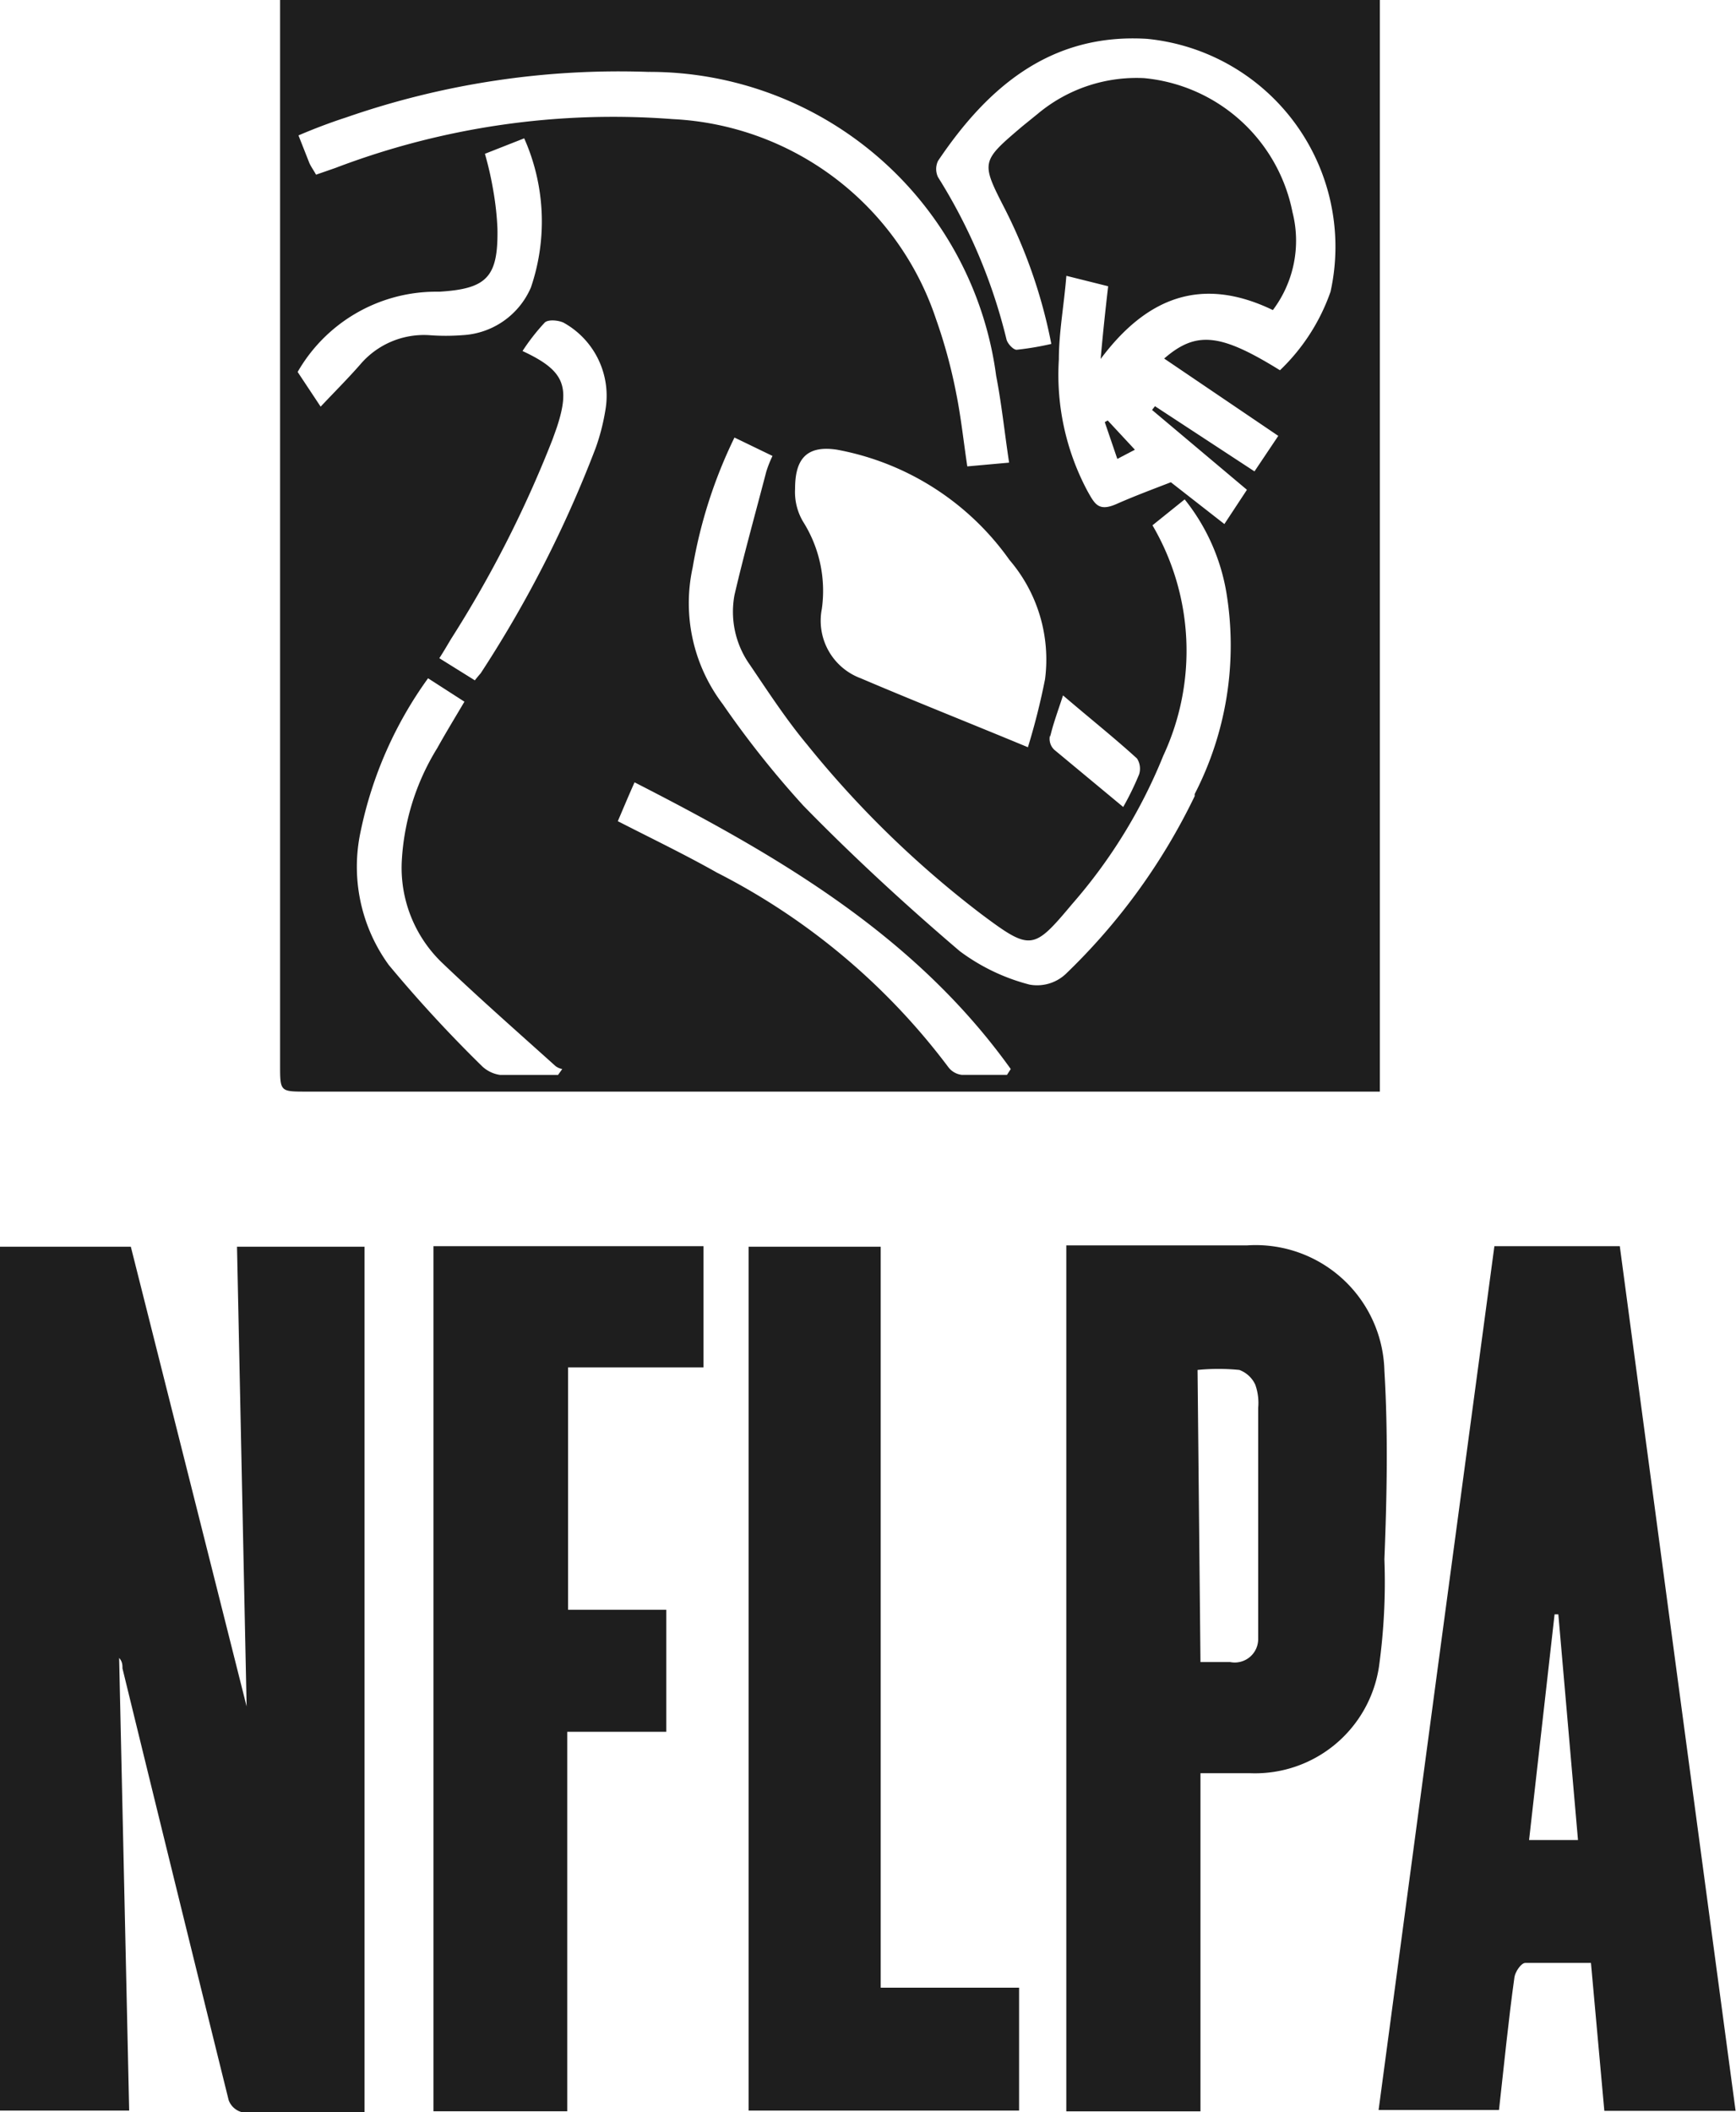 <svg xmlns="http://www.w3.org/2000/svg" width="97" height="118" viewBox="0 0 97 118"><g><g><g/><g><path fill="#1e1e1e" d="M20.367 118.003h-6.843a1.076 1.076 0 0 1-.748-.677 7753.128 7753.128 0 0 1-5.933-24.118c0-.187 0-.374-.186-.584l.56 25.286H0V69.65h7.31l6.47 25.683-.537-25.683h7.124z"/></g><g><path fill="#1e1e1e" d="M67.077 117.954H59.58V69.577h10.09a7.196 7.196 0 0 1 7.684 7.004c.21 3.502.14 7.005 0 10.53a34.331 34.331 0 0 1-.303 6 7.003 7.003 0 0 1-7.17 5.954h-2.804zm0-25.1h1.659a1.309 1.309 0 0 0 1.565-1.33v-.817-12.048a3.01 3.01 0 0 0-.164-1.307 1.588 1.588 0 0 0-.887-.817 11.683 11.683 0 0 0-2.336 0z"/></g><g><path fill="#1e1e1e" d="M90.507 69.62c2.149 16.094 4.305 32.197 6.47 48.307h-7.334l-.748-8.265h-3.667c-.233 0-.56.49-.607.793-.327 2.335-.584 4.927-.864 7.425H77.03c2.149-16.094 4.305-32.181 6.47-48.26zm-2.336 33.177L87.073 90.19h-.21l-1.425 12.607z"/></g><g><path fill="#1e1e1e" d="M31.694 117.95H24.22V69.62h15.088v6.77h-7.567v13.543h5.489v6.817h-5.536z"/></g><g><path fill="#1e1e1e" d="M41.83 69.65h7.38v41.396h7.732v6.864H41.83z"/></g><g><path fill="#1e1e1e" d="M77.101 0v60.985h-59.98c-1.471 0-1.471 0-1.471-1.495V0zM16.678 7.565l.607 1.54c.093.21.234.398.374.654l1.074-.373a43.598 43.598 0 0 1 18.849-2.732 16.353 16.353 0 0 1 14.714 11.16c.488 1.378.87 2.79 1.145 4.226.257 1.284.397 2.615.607 4.016l2.336-.21c-.257-1.704-.42-3.292-.724-4.856a19.54 19.54 0 0 0-6.525-12.156 19.554 19.554 0 0 0-12.931-4.818c-5.73-.2-11.448.662-16.864 2.545-.934.303-1.845.653-2.662 1.004zM45.92 34.018a3.43 3.43 0 0 0 2.172 3.875c3.013 1.285 6.026 2.475 9.343 3.853.385-1.251.705-2.522.958-3.806a8.544 8.544 0 0 0-1.986-6.654 15.183 15.183 0 0 0-9.646-6.164c-1.845-.28-2.336.7-2.336 2.195-.034.637.12 1.27.444 1.821a7.236 7.236 0 0 1 1.051 4.88zm-28.004-11.3c.817-.864 1.518-1.565 2.195-2.335a4.671 4.671 0 0 1 3.877-1.658c.614.047 1.231.047 1.846 0a4.416 4.416 0 0 0 3.83-2.662c.93-2.726.796-5.703-.374-8.335l-2.195.864c.195.675.35 1.361.467 2.055.124.702.202 1.412.233 2.124.047 2.709-.584 3.362-3.246 3.526h-.304a8.925 8.925 0 0 0-7.614 4.483zm13.5 37.006a.912.912 0 0 1-.374-.164c-2.102-1.89-4.228-3.759-6.26-5.697a7.355 7.355 0 0 1-2.335-5.696 13.352 13.352 0 0 1 1.985-6.374c.467-.84.981-1.681 1.518-2.592l-2.032-1.308a22.294 22.294 0 0 0-3.76 8.522 9.336 9.336 0 0 0 1.565 7.495 74.88 74.88 0 0 0 5.232 5.674c.272.251.614.414.98.467h3.247zM33.82 22.95a4.668 4.668 0 0 0-2.335-4.926c-.304-.14-.864-.187-1.051 0a11.677 11.677 0 0 0-1.238 1.587c2.312 1.074 2.686 1.938 1.915 4.273l-.234.654a64.29 64.29 0 0 1-5.675 11.16c-.21.35-.397.677-.654 1.074l1.985 1.237c.14-.186.327-.397.327-.397a65.88 65.88 0 0 0 6.423-12.584c.242-.675.421-1.37.537-2.078zm22.656 36.773c-5.348-7.471-12.986-11.908-21.02-16.017-.374.84-.655 1.518-.935 2.171 1.915.981 3.76 1.868 5.536 2.872a37.368 37.368 0 0 1 12.94 10.88 1.098 1.098 0 0 0 .747.42h2.522zM66.754 44.36a18.113 18.113 0 0 0 1.775-11.23 11.322 11.322 0 0 0-2.335-5.23l-1.799 1.447a13.866 13.866 0 0 1 .607 12.865 29.16 29.16 0 0 1-5.091 8.288c-2.172 2.592-2.313 2.639-5.092.56a56.416 56.416 0 0 1-9.716-9.455c-1.168-1.401-2.173-2.942-3.2-4.46a5.112 5.112 0 0 1-.864-3.899c.513-2.218 1.167-4.552 1.775-6.887.094-.304.211-.601.35-.887l-2.125-1.028a26.82 26.82 0 0 0-2.336 7.261 9.336 9.336 0 0 0 1.682 7.635 53.395 53.395 0 0 0 4.507 5.674c2.78 2.848 5.723 5.556 8.736 8.125 1.166.87 2.49 1.505 3.9 1.868a2.337 2.337 0 0 0 2.01-.584 34.603 34.603 0 0 0 7.216-9.946zm-8.081-3.292a.84.84 0 0 0 .233.817l3.854 3.199c.334-.588.63-1.196.888-1.822a1.05 1.05 0 0 0-.117-.887c-1.308-1.19-2.663-2.264-4.134-3.525-.304.934-.56 1.61-.724 2.335zm15.7-29.664a11.672 11.672 0 0 0-10.281-9.234c-5.372-.327-8.9 2.685-11.679 6.818a1.05 1.05 0 0 0 0 .91 30.555 30.555 0 0 1 3.83 9.083c.07.233.374.56.561.56.652-.07 1.3-.18 1.939-.327a28.71 28.71 0 0 0-2.57-7.494c-1.377-2.685-1.377-2.685.958-4.67l.864-.7a8.597 8.597 0 0 1 5.933-1.985 9.345 9.345 0 0 1 8.292 7.495 6.443 6.443 0 0 1-1.098 5.463c-4.017-1.938-7.077-.677-9.623 2.732.117-1.331.257-2.662.42-4.063l-2.335-.583c-.14 1.704-.42 3.175-.42 4.67a13.794 13.794 0 0 0 1.611 7.377c.397.7.607 1.144 1.612.7 1.004-.443 2.008-.817 3.036-1.214l2.99 2.335 1.26-1.914-5.301-4.46.163-.21 5.56 3.642 1.33-1.984-6.376-4.32c1.799-1.564 3.153-1.4 6.47.654a11.16 11.16 0 0 0 2.826-4.39c.355-1.61.364-3.277.027-4.89z"/></g><g><path fill="#1e1e1e" d="M61.894 23.49l1.518 1.634-.981.514-.701-2.055z"/></g></g></g></svg>